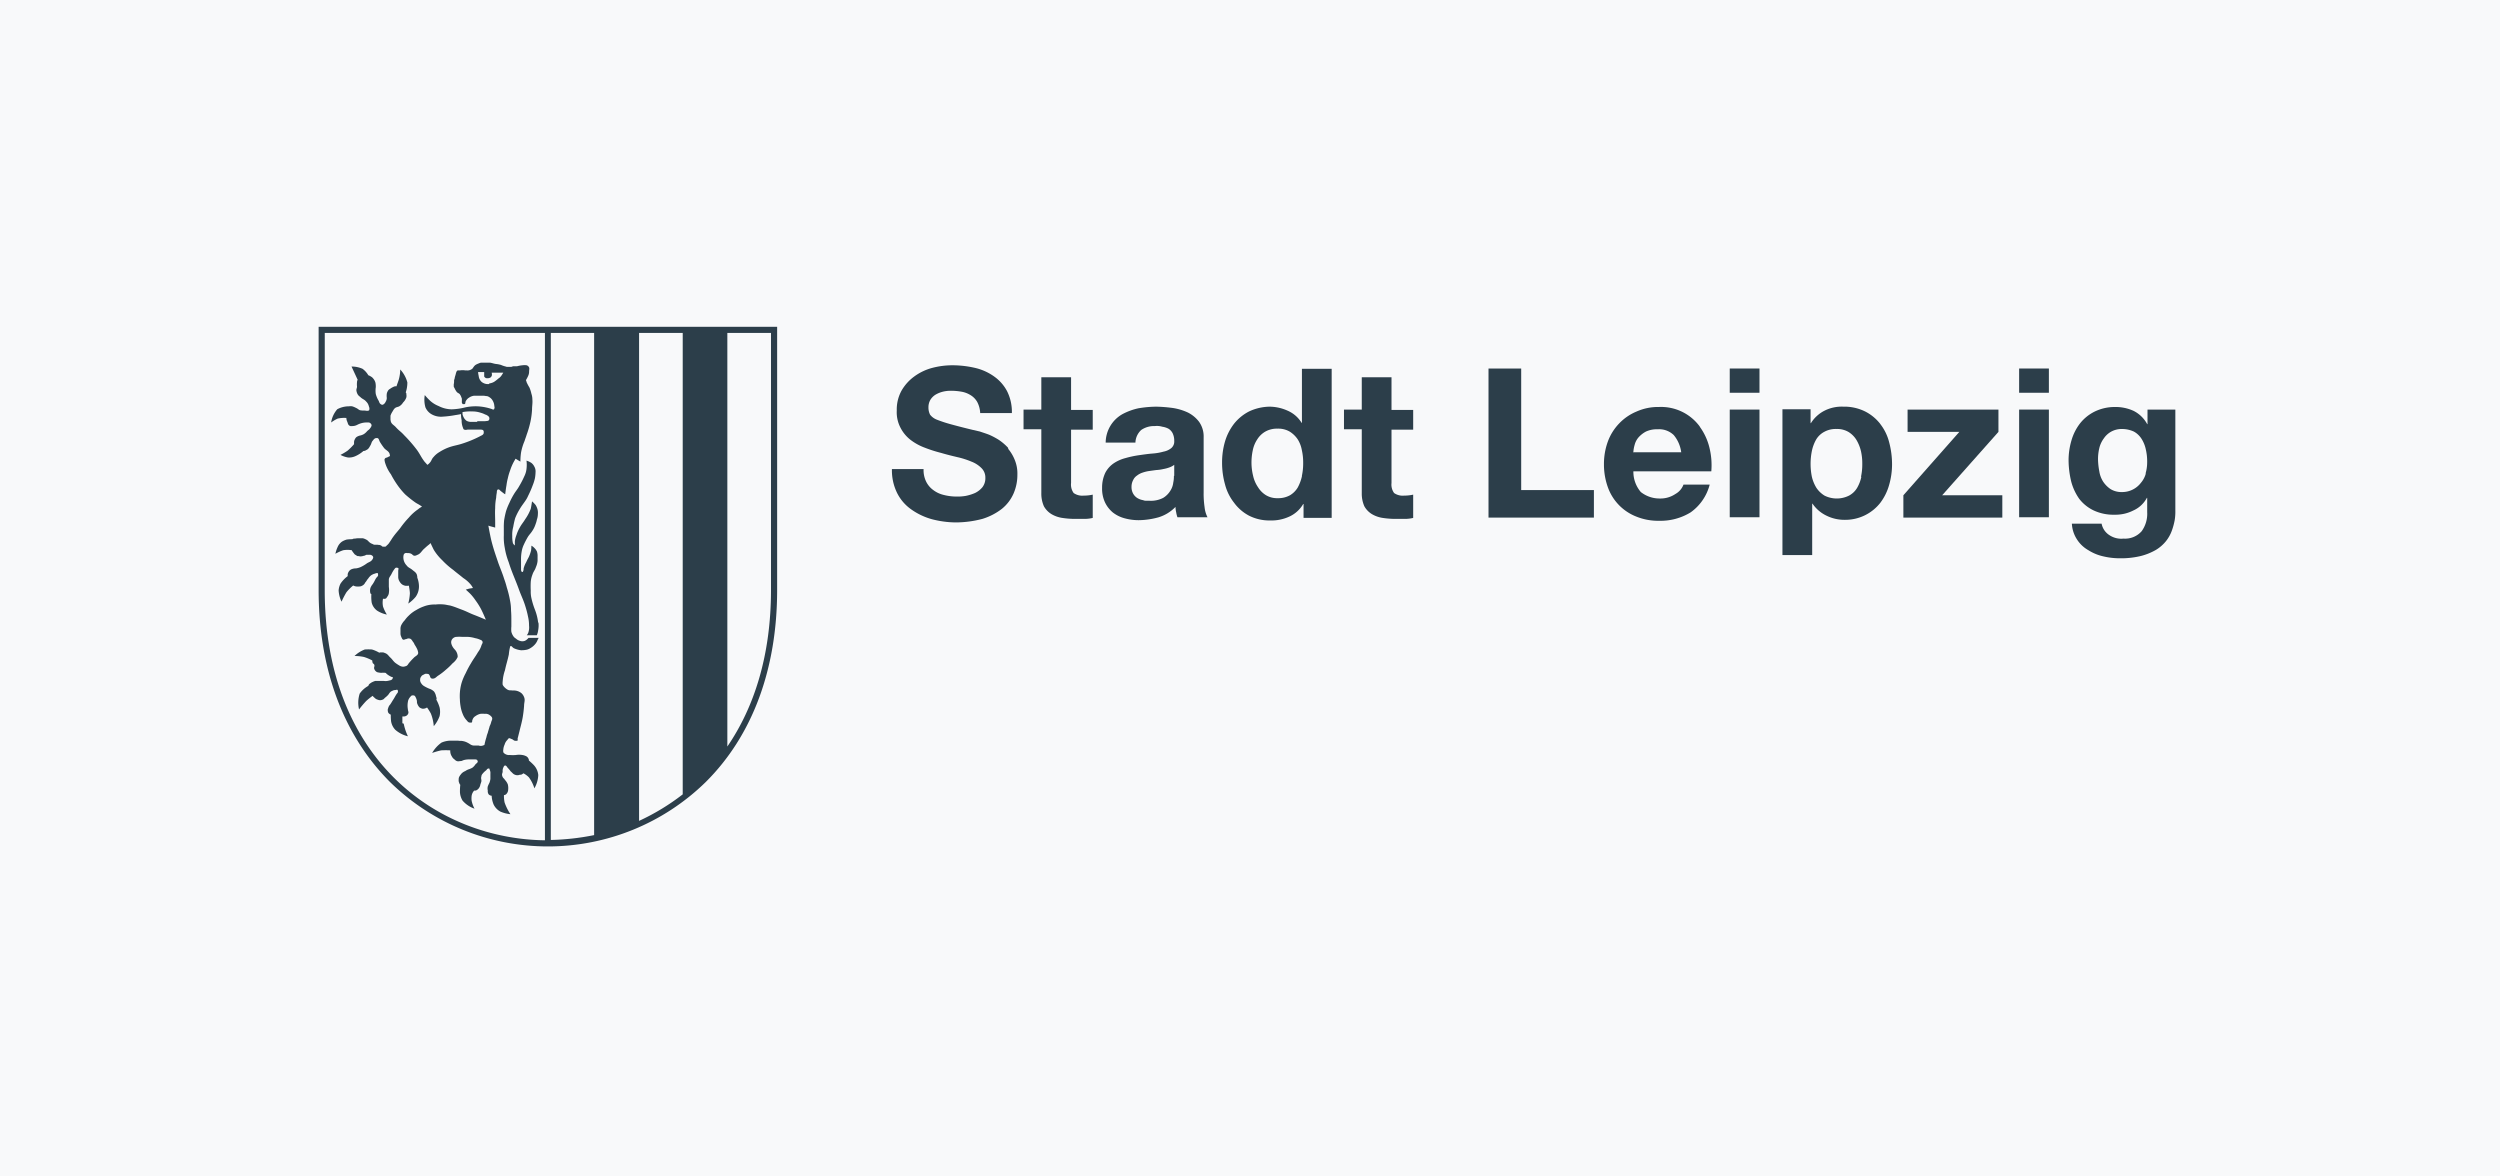 <svg xmlns="http://www.w3.org/2000/svg" xmlns:xlink="http://www.w3.org/1999/xlink" width="306" height="144" viewBox="0 0 306 144"><rect x="0" y="0" width="306" height="144" fill="#808080" stroke="none"/><defs><clipPath id="clip-Logo_9"><rect width="306" height="144"></rect></clipPath></defs><g id="Logo_9" data-name="Logo &#x2013; 9" clip-path="url(#clip-Logo_9)"><rect width="306" height="144" fill="#fff"></rect><rect id="Rechteck_487" data-name="Rechteck 487" width="306" height="144" fill="#f8f9fa"></rect><g id="Stadt_Leipzig_2" data-name="Stadt Leipzig 2" transform="translate(-3 5)"><path id="Pfad_251" data-name="Pfad 251" d="M233.509,56.992a6.383,6.383,0,0,0-1.108-.95,8.65,8.65,0,0,0-1.187-.633c-.4-.158-.792-.277-1.148-.4-.356-.079-.633-.158-.871-.2-1.148-.277-2.058-.515-2.77-.712a16.073,16.073,0,0,1-1.662-.554,1.941,1.941,0,0,1-.792-.594,1.887,1.887,0,0,1-.2-.871,1.78,1.78,0,0,1,.237-.95,1.936,1.936,0,0,1,.633-.633,3.36,3.36,0,0,1,.871-.356,3.987,3.987,0,0,1,.989-.119,7.4,7.4,0,0,1,1.346.119,3.093,3.093,0,0,1,1.108.435,2.286,2.286,0,0,1,.792.831,3.189,3.189,0,0,1,.356,1.346h3.879a5.634,5.634,0,0,0-.594-2.691,5.142,5.142,0,0,0-1.623-1.821,6.572,6.572,0,0,0-2.335-1.029A12.284,12.284,0,0,0,226.7,46.9a9.682,9.682,0,0,0-2.454.317,6.51,6.51,0,0,0-2.177,1.029,5.567,5.567,0,0,0-1.583,1.741,4.8,4.8,0,0,0-.594,2.454,4.073,4.073,0,0,0,.475,2.137,4.416,4.416,0,0,0,1.227,1.464,6.734,6.734,0,0,0,1.741.95,16.472,16.472,0,0,0,1.979.633c.673.2,1.306.356,1.979.515a10,10,0,0,1,1.741.554,3.462,3.462,0,0,1,1.227.792,1.611,1.611,0,0,1,.475,1.187,1.806,1.806,0,0,1-.356,1.148,2.7,2.7,0,0,1-.91.712,5.529,5.529,0,0,1-1.148.356,5.8,5.8,0,0,1-1.148.079,6.333,6.333,0,0,1-1.544-.2,3.4,3.4,0,0,1-1.267-.594,2.756,2.756,0,0,1-.871-1.029,3.171,3.171,0,0,1-.317-1.544H219.3a6.261,6.261,0,0,0,.633,2.929,5.388,5.388,0,0,0,1.741,2.018,8.084,8.084,0,0,0,2.493,1.187,11.883,11.883,0,0,0,2.929.4,12.893,12.893,0,0,0,3.285-.435,7.455,7.455,0,0,0,2.375-1.227,4.993,4.993,0,0,0,1.425-1.86,5.729,5.729,0,0,0,.475-2.335,4.349,4.349,0,0,0-.317-1.781,5.026,5.026,0,0,0-.792-1.346Z" transform="translate(-107.128 -7.19)" fill="#2c3e4a"></path><path id="Pfad_252" data-name="Pfad 252" d="M265.818,50.6h-3.641v3.958H260v2.414h2.177v7.8a3.817,3.817,0,0,0,.317,1.623,2.62,2.62,0,0,0,.91.95,3.627,3.627,0,0,0,1.346.475,10.272,10.272,0,0,0,1.583.119h1.108a4.314,4.314,0,0,0,1.029-.119v-2.85a5.006,5.006,0,0,1-1.108.119,1.829,1.829,0,0,1-1.227-.317,1.757,1.757,0,0,1-.317-1.227v-6.53h2.652V54.6h-2.652V50.64Z" transform="translate(-131.719 -9.426)" fill="#2c3e4a"></path><path id="Pfad_253" data-name="Pfad 253" d="M296.728,70.347V63.46a3.1,3.1,0,0,0-.554-1.9,3.924,3.924,0,0,0-1.385-1.148,6.8,6.8,0,0,0-1.86-.554,17.331,17.331,0,0,0-2.018-.158,13.906,13.906,0,0,0-2.177.2,7.539,7.539,0,0,0-1.939.712,4.029,4.029,0,0,0-2.058,3.483h3.641a2.19,2.19,0,0,1,.712-1.544,2.755,2.755,0,0,1,1.662-.475,2.237,2.237,0,0,1,.91.079,2.388,2.388,0,0,1,.752.237,1.4,1.4,0,0,1,.515.554,2.12,2.12,0,0,1,.2.95,1.051,1.051,0,0,1-.356.871,2.116,2.116,0,0,1-.95.435,6.712,6.712,0,0,1-1.385.237c-.515.04-1.029.119-1.623.2a12.46,12.46,0,0,0-1.662.356,4.712,4.712,0,0,0-1.425.633,3.214,3.214,0,0,0-1.029,1.148,4.182,4.182,0,0,0-.4,1.86,3.965,3.965,0,0,0,.356,1.781,3.654,3.654,0,0,0,.95,1.227,4.018,4.018,0,0,0,1.425.712,6.457,6.457,0,0,0,1.781.237,9.38,9.38,0,0,0,2.414-.356,4.858,4.858,0,0,0,2.058-1.267,3.076,3.076,0,0,0,.079.633,3.705,3.705,0,0,0,.158.633H297.2a3.507,3.507,0,0,1-.356-1.227,11.879,11.879,0,0,1-.119-1.7Zm-3.641-2.177a3.576,3.576,0,0,1-.079.831,2.3,2.3,0,0,1-.356.989,2.61,2.61,0,0,1-.871.871,3.242,3.242,0,0,1-1.662.356c-.712,0-.554,0-.831-.079a1.916,1.916,0,0,1-.712-.277,1.482,1.482,0,0,1-.475-.515,1.608,1.608,0,0,1-.2-.831,1.718,1.718,0,0,1,.2-.831,1.316,1.316,0,0,1,.475-.554,2.2,2.2,0,0,1,.673-.356,4.276,4.276,0,0,1,.831-.2c.277-.04.554-.079.871-.119a4.655,4.655,0,0,0,.831-.119,4.173,4.173,0,0,0,.752-.2,2.1,2.1,0,0,0,.594-.317V68.17Z" transform="translate(-146.402 -14.924)" fill="#2c3e4a"></path><path id="Pfad_254" data-name="Pfad 254" d="M331.176,54.61h-.04a3.744,3.744,0,0,0-1.662-1.464,5.5,5.5,0,0,0-2.216-.515,6.094,6.094,0,0,0-2.573.594,5.622,5.622,0,0,0-1.821,1.5,6.652,6.652,0,0,0-1.108,2.177,9.181,9.181,0,0,0-.356,2.573,9.748,9.748,0,0,0,.356,2.652,6.022,6.022,0,0,0,1.108,2.256,5.386,5.386,0,0,0,1.821,1.583,5.528,5.528,0,0,0,2.612.594,5.226,5.226,0,0,0,2.335-.475,3.76,3.76,0,0,0,1.7-1.544h.04v1.7h3.443V48h-3.641v6.61Zm0,6.53a5.267,5.267,0,0,1-.514,1.385,2.729,2.729,0,0,1-.95.95,2.917,2.917,0,0,1-1.5.356,2.623,2.623,0,0,1-1.425-.356,2.955,2.955,0,0,1-.99-.989A3.972,3.972,0,0,1,325.2,61.1a6.877,6.877,0,0,1-.2-1.544,7.163,7.163,0,0,1,.158-1.583,3.717,3.717,0,0,1,.554-1.346,2.844,2.844,0,0,1,.989-.95,2.918,2.918,0,0,1,1.5-.356,2.768,2.768,0,0,1,1.464.356,3.228,3.228,0,0,1,.989.95,3.669,3.669,0,0,1,.514,1.346,6.814,6.814,0,0,1,.158,1.544,7.162,7.162,0,0,1-.158,1.583Z" transform="translate(-168.818 -7.855)" fill="#2c3e4a"></path><path id="Pfad_255" data-name="Pfad 255" d="M364.918,50.6h-3.641v3.958H359.1v2.414h2.177v7.8a3.817,3.817,0,0,0,.317,1.623,2.619,2.619,0,0,0,.91.95,3.627,3.627,0,0,0,1.346.475,10.272,10.272,0,0,0,1.583.119h1.108a4.314,4.314,0,0,0,1.029-.119v-2.85a5.007,5.007,0,0,1-1.108.119,1.829,1.829,0,0,1-1.227-.317,1.757,1.757,0,0,1-.317-1.227v-6.53h2.652V54.6h-2.652V50.64Z" transform="translate(-191.597 -9.426)" fill="#2c3e4a"></path><path id="Pfad_256" data-name="Pfad 256" d="M407.8,47.9h-4V66.146h12.9V62.781H407.8Z" transform="translate(-218.606 -7.794)" fill="#2c3e4a"></path><path id="Pfad_257" data-name="Pfad 257" d="M451.215,62.175a5.876,5.876,0,0,0-4.987-2.375,6.461,6.461,0,0,0-2.731.554,6.235,6.235,0,0,0-2.137,1.464,6.378,6.378,0,0,0-1.385,2.216,7.991,7.991,0,0,0-.475,2.77,8.215,8.215,0,0,0,.475,2.81,6.021,6.021,0,0,0,3.483,3.6,7.112,7.112,0,0,0,2.81.515,7.034,7.034,0,0,0,3.839-1.029,5.991,5.991,0,0,0,2.335-3.4h-3.206a2.187,2.187,0,0,1-.989,1.148,3.265,3.265,0,0,1-1.9.554,3.7,3.7,0,0,1-2.335-.792,3.806,3.806,0,0,1-.91-2.533h9.538a8.906,8.906,0,0,0-.237-2.929,7.217,7.217,0,0,0-1.148-2.493ZM443.1,65.3a4.086,4.086,0,0,1,.158-.871,2.243,2.243,0,0,1,.475-.91,3.311,3.311,0,0,1,.91-.712,3.16,3.16,0,0,1,1.425-.277,2.575,2.575,0,0,1,1.979.712,4.123,4.123,0,0,1,.91,2.1h-5.9Z" transform="translate(-240.176 -14.985)" fill="#2c3e4a"></path><rect id="Rechteck_436" data-name="Rechteck 436" width="3.641" height="2.968" transform="translate(214.72 40.106)" fill="#2c3e4a"></rect><rect id="Rechteck_437" data-name="Rechteck 437" width="3.641" height="13.18" transform="translate(214.72 45.132)" fill="#2c3e4a"></rect><path id="Pfad_258" data-name="Pfad 258" d="M506.692,61.837a5.481,5.481,0,0,0-1.86-1.544,5.744,5.744,0,0,0-2.691-.594,4.657,4.657,0,0,0-2.256.475,4.2,4.2,0,0,0-1.7,1.544h-.04v-1.7H494.7v17.85h3.641V71.573h.04a4.329,4.329,0,0,0,1.7,1.464,4.959,4.959,0,0,0,2.256.515,5.44,5.44,0,0,0,4.354-2.1,6.579,6.579,0,0,0,1.069-2.177,9.109,9.109,0,0,0,.356-2.533,10.48,10.48,0,0,0-.356-2.691,6.021,6.021,0,0,0-1.108-2.256Zm-2.335,6.451a4.535,4.535,0,0,1-.514,1.346,2.542,2.542,0,0,1-.989.95,3.353,3.353,0,0,1-3.008,0,3.229,3.229,0,0,1-.989-.95,4.577,4.577,0,0,1-.554-1.346,7.994,7.994,0,0,1,0-3.166,4.79,4.79,0,0,1,.515-1.385,2.542,2.542,0,0,1,.989-.95,2.917,2.917,0,0,1,1.5-.356,2.768,2.768,0,0,1,1.464.356,2.955,2.955,0,0,1,.989.989,4.831,4.831,0,0,1,.554,1.385,6.816,6.816,0,0,1,.158,1.544,7.163,7.163,0,0,1-.158,1.583Z" transform="translate(-273.529 -14.924)" fill="#2c3e4a"></path><path id="Pfad_259" data-name="Pfad 259" d="M543.736,63.331V60.6H532.615v2.731h6.333L532.1,71.088v2.731h12.111V71.088h-7.362Z" transform="translate(-296.127 -15.468)" fill="#2c3e4a"></path><rect id="Rechteck_438" data-name="Rechteck 438" width="3.641" height="13.18" transform="translate(250.142 45.132)" fill="#2c3e4a"></rect><rect id="Rechteck_439" data-name="Rechteck 439" width="3.641" height="2.968" transform="translate(250.142 40.106)" fill="#2c3e4a"></rect><path id="Pfad_260" data-name="Pfad 260" d="M592.857,60.117V61.9h-.039a3.851,3.851,0,0,0-1.662-1.623,5.288,5.288,0,0,0-2.3-.475,5.586,5.586,0,0,0-2.454.554,5.257,5.257,0,0,0-1.781,1.425,6.183,6.183,0,0,0-1.069,2.1,8.561,8.561,0,0,0-.356,2.454,11.439,11.439,0,0,0,.317,2.573,6.609,6.609,0,0,0,.989,2.137,4.9,4.9,0,0,0,1.781,1.425,5.68,5.68,0,0,0,2.533.515,4.787,4.787,0,0,0,2.3-.515,3.487,3.487,0,0,0,1.662-1.544h.04v1.741A3.637,3.637,0,0,1,592.145,75a2.7,2.7,0,0,1-2.216.91,2.618,2.618,0,0,1-1.7-.4,2.149,2.149,0,0,1-.989-1.425H583.6a3.892,3.892,0,0,0,.633,1.939,3.973,3.973,0,0,0,1.385,1.306,5.708,5.708,0,0,0,1.821.752,8.709,8.709,0,0,0,1.979.237,10.371,10.371,0,0,0,2.612-.277,7.3,7.3,0,0,0,1.86-.752,4.68,4.68,0,0,0,1.227-1.069,4.5,4.5,0,0,0,.712-1.267,8.007,8.007,0,0,0,.356-1.306,6.4,6.4,0,0,0,.079-1.187V60.117h-3.4Zm-.2,7.8a2.888,2.888,0,0,1-.594,1.148,2.887,2.887,0,0,1-2.335,1.148,2.576,2.576,0,0,1-1.385-.356,3.321,3.321,0,0,1-.91-.91,3.244,3.244,0,0,1-.475-1.267,8.722,8.722,0,0,1-.158-1.425,5.828,5.828,0,0,1,.158-1.425,3.267,3.267,0,0,1,.554-1.187,2.608,2.608,0,0,1,.91-.831,2.656,2.656,0,0,1,1.306-.317,3.461,3.461,0,0,1,1.464.317,2.619,2.619,0,0,1,.95.91,3.917,3.917,0,0,1,.515,1.306,6.378,6.378,0,0,1,.158,1.544,4.87,4.87,0,0,1-.2,1.385Z" transform="translate(-327.002 -14.985)" fill="#2c3e4a"></path><path id="Pfad_261" data-name="Pfad 261" d="M42,67.217c0,9.7,3.048,17.81,8.747,23.51a27.62,27.62,0,0,0,38.628,0c5.739-5.7,8.747-13.852,8.747-23.51V35H42ZM86.565,92.23a27.522,27.522,0,0,1-5.343,3.245V35.752h5.343ZM75.721,97.217a29.812,29.812,0,0,1-5.3.594V35.752h5.3v61.5Zm21.649-30c0,7.995-2.058,14.367-5.343,19.156V35.752H97.37ZM42.752,35.752H69.7v62.1c-13.061-.158-26.953-9.776-26.953-30.634Z" fill="#2c3e4a"></path><path id="Pfad_262" data-name="Pfad 262" d="M54.607,90.23V89.4h.079a.651.651,0,0,0,.4-.079.532.532,0,0,0,.237-.277c.079-.2-.04-.317-.04-.515a2.6,2.6,0,0,1,.04-1.108,1.317,1.317,0,0,1,.237-.4c.079-.079.119-.158.237-.2h.2c.158.04.2.158.277.317a1.508,1.508,0,0,1,.119.4.714.714,0,0,0,.079.4,1.123,1.123,0,0,0,.237.356.978.978,0,0,0,.356.158.852.852,0,0,0,.435-.079c.04,0,.079-.04.119-.079a6.227,6.227,0,0,1,.475.752,5.319,5.319,0,0,1,.356,1.544,4.037,4.037,0,0,0,.712-1.227,2.434,2.434,0,0,0,0-1.069,4.57,4.57,0,0,0-.4-.95c.079-.158,0-.277-.04-.435a1.388,1.388,0,0,0-.237-.554,1.49,1.49,0,0,0-.594-.356,4.724,4.724,0,0,1-.633-.317,1.022,1.022,0,0,1-.356-.356.663.663,0,0,1-.119-.475.526.526,0,0,1,.119-.317c.079-.158.2-.2.356-.277.079-.04.119-.079.2-.079a1.1,1.1,0,0,1,.356.04.5.5,0,0,1,.158.237c.04.079.04.158.119.237a.291.291,0,0,0,.237.079c.317,0,.435-.237.712-.4a7.281,7.281,0,0,0,.871-.673,7.857,7.857,0,0,0,.831-.792,2.313,2.313,0,0,0,.515-.554c.04-.119.119-.158.119-.277a1.219,1.219,0,0,0-.119-.515c-.119-.277-.277-.356-.435-.594a1.388,1.388,0,0,1-.237-.554.663.663,0,0,1,.119-.475.734.734,0,0,1,.475-.277h.079a3.377,3.377,0,0,1,.633,0H62.6a3.663,3.663,0,0,1,.91.158,2.389,2.389,0,0,1,.633.2.363.363,0,0,1,.237.158c.119.158,0,.317-.079.475a2.572,2.572,0,0,1-.435.871c-.317.554-.554.831-.871,1.385a11.283,11.283,0,0,0-.633,1.187,6.7,6.7,0,0,0-.515,1.227,5.812,5.812,0,0,0-.2,1.148,6.387,6.387,0,0,0,0,.871,5.364,5.364,0,0,0,.079.792,4.066,4.066,0,0,0,.277.989,2.317,2.317,0,0,0,.4.673c.158.158.237.356.475.356h.2c.119-.079.04-.237.119-.356a.769.769,0,0,1,.356-.435,1.634,1.634,0,0,1,.594-.277,2.593,2.593,0,0,1,.554,0,.8.8,0,0,1,.594.158.924.924,0,0,1,.277.277c.079.2,0,.317-.079.515a2.289,2.289,0,0,1-.2.554c-.079.317-.158.515-.237.831a2.559,2.559,0,0,0-.158.515,7.712,7.712,0,0,0-.237.91c0,.079-.119.079-.2.119a.765.765,0,0,1-.515,0h-.475a.852.852,0,0,1-.435-.079c-.158-.079-.237-.158-.4-.237a1.949,1.949,0,0,0-.673-.237c-.2-.04-.317,0-.515-.04H60.7A2.864,2.864,0,0,0,59.4,92.6a4,4,0,0,0-1.148,1.267,9.354,9.354,0,0,1,1.108-.317,10.229,10.229,0,0,1,1.108,0v.119a1.2,1.2,0,0,0,.2.633.9.9,0,0,0,.317.356.71.71,0,0,0,.277.2c.2.079.317,0,.515,0,.119,0,.2-.079.356-.119a2.336,2.336,0,0,1,.554-.079h.792a.5.5,0,0,1,.237.04c.079.04.079.119.119.2,0,.158-.158.237-.277.356a1.7,1.7,0,0,1-.356.4,2.121,2.121,0,0,1-.435.2,1.779,1.779,0,0,0-.475.237,1.19,1.19,0,0,0-.554.435,1.389,1.389,0,0,0-.2.317.871.871,0,0,0-.04.317.714.714,0,0,0,.079.4.336.336,0,0,0,.119.2,7.015,7.015,0,0,0-.04.95,2.24,2.24,0,0,0,.317.989,3.37,3.37,0,0,0,1.464.989,3.54,3.54,0,0,1-.356-.989,2.593,2.593,0,0,1,0-.554,1.193,1.193,0,0,1,.317-.673h0a.478.478,0,0,0,.4-.119.806.806,0,0,0,.237-.277.946.946,0,0,0,.119-.356,3.738,3.738,0,0,0,.119-.356c.04-.237-.079-.356,0-.594a.526.526,0,0,1,.119-.317,2.268,2.268,0,0,1,.435-.435c.119-.079.119-.2.277-.237.04,0,.079-.04.119,0,.079,0,.04.079.079.158a.928.928,0,0,1,.079.475v.633a2.088,2.088,0,0,1-.119.475,3.856,3.856,0,0,0-.2.435,1.13,1.13,0,0,0,0,.515.663.663,0,0,0,.119.475.589.589,0,0,0,.356.158,3.093,3.093,0,0,0,.237,1.069,1.969,1.969,0,0,0,.831.871,4.086,4.086,0,0,0,1.227.317,6.307,6.307,0,0,1-.712-1.425,3.86,3.86,0,0,1-.079-.91.428.428,0,0,0,.277-.119.785.785,0,0,0,.237-.515,1.931,1.931,0,0,0-.04-.673,1.66,1.66,0,0,0-.356-.554c-.079-.158-.2-.2-.277-.356a.734.734,0,0,1-.079-.277c0-.158.079-.237.079-.4a.928.928,0,0,1,.079-.475c.04-.079.079-.2.158-.237.158-.079.277.119.356.237a5.024,5.024,0,0,1,.4.475c.2.158.277.317.515.4a.77.77,0,0,0,.594,0,.436.436,0,0,0,.356-.119c.04,0,.079-.04.119-.079v.04a2.71,2.71,0,0,1,.633.475,4.394,4.394,0,0,1,.673,1.346,3.555,3.555,0,0,0,.475-1.623,2.061,2.061,0,0,0-.554-1.227,7.085,7.085,0,0,0-.594-.554.357.357,0,0,0-.04-.2.63.63,0,0,0-.356-.356,1.508,1.508,0,0,0-.4-.119,2.474,2.474,0,0,0-.792,0,4.406,4.406,0,0,1-.752,0,.884.884,0,0,1-.554-.119c-.119-.079-.2-.119-.237-.237a.851.851,0,0,1,0-.317,1.658,1.658,0,0,1,.158-.594,1.276,1.276,0,0,1,.317-.554c.079-.079.119-.2.237-.237.119,0,.2.079.356.119.158.079.237.2.4.2h.237c.119-.079,0-.237.079-.4l.2-.792c.158-.673.277-1.029.4-1.741.079-.515.119-.831.158-1.346,0-.435.158-.673,0-1.069a1.253,1.253,0,0,0-.317-.475,1.466,1.466,0,0,0-.712-.317c-.237-.04-.356,0-.594-.04a.651.651,0,0,1-.4-.079,1.652,1.652,0,0,1-.317-.237,1.233,1.233,0,0,1-.277-.356,1.6,1.6,0,0,1,0-.435,5.086,5.086,0,0,1,.277-1.346c.158-.752.317-1.187.475-1.939a5.93,5.93,0,0,1,.158-.95c.119-.237.277.119.475.2a2.879,2.879,0,0,0,.831.237,3,3,0,0,0,.594-.04,1.33,1.33,0,0,0,.554-.2,2.244,2.244,0,0,0,.515-.4,1.723,1.723,0,0,0,.4-.633l.119-.237H70.043a1.237,1.237,0,0,1-.435.356.874.874,0,0,1-.633,0,1.158,1.158,0,0,1-.475-.277.546.546,0,0,1-.158-.119h0c-.04,0-.079-.079-.119-.119a1.634,1.634,0,0,1-.277-.594,3.386,3.386,0,0,1,0-.633V77.8c0-.554,0-.871-.04-1.385a6.041,6.041,0,0,0-.119-1.187,12.106,12.106,0,0,0-.4-1.623,10.222,10.222,0,0,0-.317-1.029c-.237-.752-.435-1.187-.712-1.939-.356-1.069-.594-1.7-.871-2.81-.158-.673-.356-1.781-.356-1.781s.237.079.4.119.435.119.435.119v-.712c0-.633-.04-1.029,0-1.662a6.55,6.55,0,0,1,.119-1.267,4.57,4.57,0,0,1,.079-.633c0-.079,0-.356.158-.4.158,0,.2.079.317.2.119.079.2.158.317.237a1.139,1.139,0,0,0,.237.158s.079-.673.158-1.108a6.143,6.143,0,0,1,.158-.831,6.656,6.656,0,0,1,.277-.95,6.333,6.333,0,0,1,.515-1.187,3.072,3.072,0,0,0,.158-.277l.594.356a7.837,7.837,0,0,1,.079-1.108,6.535,6.535,0,0,1,.435-1.425c.079-.277.158-.435.237-.712a12.557,12.557,0,0,0,.475-1.623,9.787,9.787,0,0,0,.2-1.5c0-.475.079-.752.04-1.227A2.241,2.241,0,0,0,70.4,49.9a4.181,4.181,0,0,0-.237-.752,5.528,5.528,0,0,1-.356-.673.8.8,0,0,0-.079-.237A4.375,4.375,0,0,0,70,47.723a1.264,1.264,0,0,0,.119-.554c0-.2.079-.4-.04-.554a.458.458,0,0,0-.277-.2,1.9,1.9,0,0,0-.475,0,4,4,0,0,0-.673.119h-.435c-.119,0-.2.079-.317.079h-.4a.5.5,0,0,1-.237-.04,3.482,3.482,0,0,1-.594-.2,3.565,3.565,0,0,0-.633-.119c-.277-.04-.435-.119-.712-.158H64.264a.734.734,0,0,0-.277.079,2.5,2.5,0,0,0-.356.158.7.7,0,0,0-.2.158,1.676,1.676,0,0,0-.2.277.71.71,0,0,1-.277.2.852.852,0,0,1-.435.079h-.2a1.918,1.918,0,0,0-.673,0h-.277a.4.4,0,0,0-.158.2,2.521,2.521,0,0,0-.079.277c-.04.158-.079.237-.119.435,0,.119-.079.2-.079.356a1.624,1.624,0,0,1-.04.435v.237c0,.119.079.158.119.277a2.1,2.1,0,0,0,.237.4c.119.158.277.158.4.317.04.079.079.119.119.2.04.119.079.2.119.317v.356a.328.328,0,0,0,.119.317h.2c.158-.04.079-.237.158-.356a1.053,1.053,0,0,1,.4-.435,1.389,1.389,0,0,1,.633-.237h.989a1.624,1.624,0,0,1,.435.04.669.669,0,0,1,.4.119,1.15,1.15,0,0,1,.435.435,1.506,1.506,0,0,1,.2.594c0,.158.079.237,0,.4a.123.123,0,0,1-.04.079c-.079.079-.277-.04-.277-.04h0a6.561,6.561,0,0,0-1.544-.317,6.067,6.067,0,0,0-1.7.119,7.654,7.654,0,0,1-1.662.237,3.6,3.6,0,0,1-1.583-.4,3.439,3.439,0,0,1-1.029-.633,7.708,7.708,0,0,1-.673-.712,3.392,3.392,0,0,0,.079,1.5,1.773,1.773,0,0,0,.871.91,2.307,2.307,0,0,0,1.148.237,12.644,12.644,0,0,0,1.662-.2c.277-.04.475-.079.673-.119a3.54,3.54,0,0,0,.079.752,2.322,2.322,0,0,0,.158.91c.04.079.04.2.158.237.237.079.277,0,.475,0h1.464a.871.871,0,0,1,.317.04c.04,0,.079.079.119.119a.852.852,0,0,1,0,.317c-.079.2-.277.237-.475.356a13.8,13.8,0,0,1-2.1.871c-.594.2-.989.237-1.583.435a5.875,5.875,0,0,0-1.227.594,2.788,2.788,0,0,0-.752.633c-.237.237-.237.475-.475.712a1.066,1.066,0,0,1-.277.237s-.2-.237-.317-.356c-.435-.554-.554-.91-.95-1.464a17.4,17.4,0,0,0-1.583-1.821c-.356-.4-.633-.554-.989-.95-.237-.277-.515-.356-.633-.712,0-.079-.04-.158-.04-.237v-.475a2.121,2.121,0,0,1,.2-.435c.158-.237.2-.4.435-.554.158-.079.277-.079.435-.158a1.364,1.364,0,0,0,.475-.475,1.549,1.549,0,0,0,.4-.633,1.069,1.069,0,0,0,0-.356c0-.119,0-.158-.079-.237a3.8,3.8,0,0,0,.2-1.227,3.731,3.731,0,0,0-.871-1.583A4.786,4.786,0,0,1,54.211,48c-.079.356-.277.792-.317.989a.651.651,0,0,0-.4.079,2.1,2.1,0,0,0-.4.237.624.624,0,0,0-.277.277,1.035,1.035,0,0,0-.119.317,2.237,2.237,0,0,0,0,.515.9.9,0,0,1-.119.435c-.079.119-.079.2-.2.277a.546.546,0,0,1-.158.119.334.334,0,0,1-.277-.079c-.158-.119-.158-.237-.237-.4a3.1,3.1,0,0,1-.356-.831,2.924,2.924,0,0,1,0-.831,2.434,2.434,0,0,0-.04-.554,1.3,1.3,0,0,0-.277-.515.806.806,0,0,0-.277-.237,1.185,1.185,0,0,0-.317-.158,2.576,2.576,0,0,0-.712-.792,3.229,3.229,0,0,0-1.346-.277l.752,1.623a.572.572,0,0,0-.079.277,2.586,2.586,0,0,0,0,.554c0,.158-.079.277-.079.435a1.29,1.29,0,0,0,.158.515c.119.2.237.237.4.4.237.2.435.237.633.475a1.136,1.136,0,0,1,.317.515c.04.158.119.277.079.435,0,.079,0,.119-.079.158-.2.079-.317,0-.554,0a2.257,2.257,0,0,1-.515-.04c-.2-.079-.277-.2-.475-.277a2.421,2.421,0,0,0-.475-.2,1.319,1.319,0,0,0-.4,0h-.04a2.983,2.983,0,0,0-1.385.356,3.173,3.173,0,0,0-.752,1.623,4.323,4.323,0,0,1,.792-.475,3.631,3.631,0,0,1,1.069-.079,1.192,1.192,0,0,0,.119.475c.079.2.079.356.277.475.119.079.237.04.4.04a1.288,1.288,0,0,0,.554-.158,2.748,2.748,0,0,1,.515-.2,2.316,2.316,0,0,1,.515-.079h.237a.426.426,0,0,1,.317.079.5.5,0,0,1,.158.237.589.589,0,0,1-.158.356c-.119.2-.237.237-.4.4a1.7,1.7,0,0,1-.4.356,1.654,1.654,0,0,1-.4.158,1.258,1.258,0,0,0-.356.119.618.618,0,0,0-.317.317.764.764,0,0,0-.119.4v.237a7.379,7.379,0,0,1-.792.792,7.2,7.2,0,0,1-.871.515,3.06,3.06,0,0,0,.91.317,1.853,1.853,0,0,0,.91-.158,3.879,3.879,0,0,0,.989-.633.638.638,0,0,0,.356-.119c.277-.119.356-.317.515-.594.119-.2.119-.4.277-.554.119-.158.2-.277.4-.317h.158c.2.04.2.277.317.475a8.476,8.476,0,0,0,.515.752c.237.277.554.356.673.712,0,.079.04.119.04.2,0,.119-.158.119-.277.2s-.277.04-.356.2c-.079.119,0,.237,0,.356a4.662,4.662,0,0,0,.752,1.544,11.493,11.493,0,0,0,.792,1.306,9.151,9.151,0,0,0,.95,1.148,13.865,13.865,0,0,0,1.187.95c.277.2.435.237.712.435a.738.738,0,0,1,.158.119,2.277,2.277,0,0,0-.475.317A5.756,5.756,0,0,0,55.4,65.058a11.011,11.011,0,0,0-1.069,1.306c-.317.4-.515.594-.831,1.029-.2.277-.277.435-.475.712a1.365,1.365,0,0,1-.317.356c-.079.079-.079.119-.2.158h-.277c-.119,0-.158-.119-.277-.158-.158-.079-.237-.04-.4-.079H51.2c-.119,0-.2-.079-.317-.119a.992.992,0,0,1-.277-.158c-.158-.119-.237-.277-.435-.356a1.655,1.655,0,0,0-.4-.158h-.435a2.257,2.257,0,0,0-.515.04.588.588,0,0,0-.356.079,4.071,4.071,0,0,0-.673.04,2.339,2.339,0,0,0-.554.237,1.546,1.546,0,0,0-.554.673,3.809,3.809,0,0,0-.277.831,5.851,5.851,0,0,1,.95-.435,3.207,3.207,0,0,1,1.069,0v.04a4.537,4.537,0,0,0,.356.475l.317.2a.984.984,0,0,1,.317.04,1.393,1.393,0,0,0,.475-.079c.119,0,.2-.079.317-.119h.356a.476.476,0,0,1,.317.079.4.4,0,0,1,.158.2.526.526,0,0,1-.119.317c-.158.237-.356.277-.633.435a4.193,4.193,0,0,1-.792.475,2.269,2.269,0,0,1-.554.158,1.446,1.446,0,0,0-.594.119.806.806,0,0,0-.277.237.978.978,0,0,0-.158.356v.237a3.865,3.865,0,0,0-.871.91,2.2,2.2,0,0,0-.237.831,3.611,3.611,0,0,0,.356,1.385A11.017,11.017,0,0,1,47.76,74.2a5.457,5.457,0,0,1,.831-.831.946.946,0,0,0,.356.119,1.6,1.6,0,0,0,.435,0,.572.572,0,0,0,.277-.079.771.771,0,0,0,.4-.4c.158-.158.2-.317.356-.475a1.7,1.7,0,0,1,.356-.4,1.848,1.848,0,0,1,.4-.2c.119,0,.158-.079.277-.079H51.6c.04.04,0,.119.04.2,0,.2-.119.237-.237.4-.158.237-.2.4-.356.633-.079.158-.158.2-.237.356a.97.97,0,0,0-.158.475,1.22,1.22,0,0,0,.04.4c0,.04.079.079.119.119a4.789,4.789,0,0,0,.04,1.029,1.726,1.726,0,0,0,.673.989,3.441,3.441,0,0,0,1.187.475,4.5,4.5,0,0,1-.475-.989,2.516,2.516,0,0,1,0-.95c.079,0,.158.04.237,0,.158,0,.2-.119.277-.237a.879.879,0,0,0,.2-.435,2.653,2.653,0,0,0,0-.792v-.91c.04-.277.2-.4.317-.633a3.955,3.955,0,0,1,.317-.554c.079-.079.119-.2.237-.237a.587.587,0,0,1,.277.04c.079.079,0,.2,0,.356v.752a1.066,1.066,0,0,0,.2.594,1.021,1.021,0,0,0,.356.356,1.257,1.257,0,0,0,.356.119h.277a.145.145,0,0,0,.119-.04c0,.119.119.633.119.989a6.279,6.279,0,0,1-.2,1.227,4.43,4.43,0,0,0,.91-.831,2.182,2.182,0,0,0,.4-1.385,3.086,3.086,0,0,0-.2-.95h0a1.219,1.219,0,0,0-.079-.435c-.119-.237-.277-.317-.515-.515-.277-.237-.515-.277-.712-.554a1.431,1.431,0,0,1-.4-.91,1.22,1.22,0,0,1,.04-.4.325.325,0,0,1,.2-.2c.119-.04.158,0,.277,0a.852.852,0,0,1,.435.079c.158.079.2.2.356.237a.532.532,0,0,0,.356-.079c.475-.158.554-.515.95-.831a6.892,6.892,0,0,1,.554-.475l.158-.158s.237.515.4.831a6.274,6.274,0,0,0,1.029,1.267,9.629,9.629,0,0,0,1.346,1.187c.475.4.752.594,1.227.989a3.972,3.972,0,0,1,.871.752,2.277,2.277,0,0,1,.317.475s-.277.04-.475.079c-.158.04-.4.119-.4.119s.356.317.554.515a6.168,6.168,0,0,1,.633.792,8.426,8.426,0,0,1,.633.989c.277.515.633,1.385.633,1.385s-.831-.356-1.346-.554c-.633-.237-.95-.435-1.583-.673-.554-.2-.871-.356-1.464-.515-.277-.04-.4-.079-.673-.119a5.186,5.186,0,0,0-1.108,0,3.6,3.6,0,0,0-1.425.237,4.763,4.763,0,0,0-.91.435,3.878,3.878,0,0,0-.91.673,3.7,3.7,0,0,0-.515.594,2.13,2.13,0,0,0-.356.475,1.031,1.031,0,0,0-.158.594v.515a.94.94,0,0,0,.119.475.3.3,0,0,0,.079.158h0c0,.079.079.119.158.158A.734.734,0,0,0,55,79.939c.158,0,.237-.119.435-.079.2,0,.317.158.435.356a1.317,1.317,0,0,1,.237.4,3.954,3.954,0,0,1,.317.554,1.784,1.784,0,0,1,.119.435c0,.317-.356.4-.554.633a7.073,7.073,0,0,0-.515.554c-.158.158-.2.356-.4.435a2.524,2.524,0,0,1-.277.079h-.158a.974.974,0,0,1-.435-.158,4.94,4.94,0,0,1-.475-.317c-.277-.237-.356-.435-.633-.673-.2-.2-.277-.356-.515-.475a2.724,2.724,0,0,0-.317-.119h-.317c-.079,0-.119,0-.158.04a3.923,3.923,0,0,0-.91-.4,6.385,6.385,0,0,0-.871,0A3.619,3.619,0,0,0,48.75,82a5.564,5.564,0,0,1,1.148.119,5.33,5.33,0,0,1,1.029.435.773.773,0,0,0,.04.277c.04.119.158.119.2.237.079.2-.079.317,0,.515a.7.7,0,0,0,.356.4,2.317,2.317,0,0,0,.515.079,1.9,1.9,0,0,1,.475,0c.079,0,.119.079.158.119a2.654,2.654,0,0,0,.554.356,1.557,1.557,0,0,0,.237.079,1.864,1.864,0,0,1-.079.2c-.119.158-.277.158-.435.2a1.509,1.509,0,0,1-.594.04H51.283a2.42,2.42,0,0,0-.475.2c-.158.119-.277.158-.356.356v.04a3.155,3.155,0,0,0-1.069.95,3.625,3.625,0,0,0-.079,1.939,13.36,13.36,0,0,1,.871-1.029,7.846,7.846,0,0,1,.792-.633,1.344,1.344,0,0,0,.237.237.821.821,0,0,0,.4.237.676.676,0,0,0,.554,0c.158-.04.2-.119.317-.237a2.877,2.877,0,0,0,.356-.317c.119-.119.158-.237.277-.356a.5.5,0,0,1,.237-.158.764.764,0,0,1,.4-.119c.119,0,.2-.079.277,0a.3.3,0,0,1,.04.2c0,.158-.119.2-.2.356-.158.237-.2.356-.356.594s-.237.4-.4.633a.943.943,0,0,0-.237.435.529.529,0,0,0-.04.356.409.409,0,0,0,.158.317.527.527,0,0,0,.2.119,6.737,6.737,0,0,0,.04.831,1.96,1.96,0,0,0,.515,1.029,3.646,3.646,0,0,0,1.544.792,6.492,6.492,0,0,1-.515-1.544ZM65.214,48.712a1.18,1.18,0,0,1-.752-.158.806.806,0,0,1-.277-.237,1.114,1.114,0,0,1-.237-.594c-.04-.158-.079-.475-.079-.475h.752v.435c0,.119,0,.158.119.237.079.079.119.079.237.079a.651.651,0,0,0,.4-.079.4.4,0,0,0,.158-.2c.079-.119,0-.4,0-.4h1.425s-.119.2-.2.317a1.258,1.258,0,0,1-.4.4,4.479,4.479,0,0,1-.515.4,1.506,1.506,0,0,1-.594.2Zm-1.425,4.631h-.673a1.207,1.207,0,0,1-.633-.119,1.161,1.161,0,0,1-.356-.4,1.654,1.654,0,0,1-.158-.4v-.277a5.23,5.23,0,0,1,1.148-.079,3.178,3.178,0,0,1,1.069.158,2.657,2.657,0,0,1,.594.237h0a.145.145,0,0,1,.119.04c.158.079.356.2.356.4a.357.357,0,0,1-.04.2c-.079.158-.277.119-.475.158H63.75Z" transform="translate(-2.356 -6.707)" fill="#2c3e4a"></path><path id="Pfad_263" data-name="Pfad 263" d="M103.5,96.308a6.347,6.347,0,0,0-.4-1.662,9.786,9.786,0,0,1-.435-1.425,3.544,3.544,0,0,1-.079-.91,9.617,9.617,0,0,1,0-1.069,3.107,3.107,0,0,1,.2-.871c.119-.4.317-.554.435-.95a2.342,2.342,0,0,0,.2-.752v-.515a1.743,1.743,0,0,0-.079-.633,1.422,1.422,0,0,0-.277-.4,1.6,1.6,0,0,0-.4-.317,4.531,4.531,0,0,1-.04.594,4.656,4.656,0,0,1-.277.792c-.119.237-.2.356-.317.633a3.062,3.062,0,0,0-.277.633c-.079.2,0,.277-.119.515a.076.076,0,0,1-.119.04c-.079,0-.079-.119-.119-.2V88.669a5.6,5.6,0,0,1,.079-1.148,3.2,3.2,0,0,1,.277-.871,10.021,10.021,0,0,1,.475-.91c.2-.317.356-.435.554-.752a3.209,3.209,0,0,0,.4-.831,2.915,2.915,0,0,0,.158-.554,2.01,2.01,0,0,0,.119-.673,1.634,1.634,0,0,0-.158-.871.992.992,0,0,0-.158-.277,3.48,3.48,0,0,0-.4-.4s-.079.554-.158.91a5.577,5.577,0,0,1-.673,1.267c-.237.4-.435.594-.673,1.029a4.536,4.536,0,0,0-.4.91,2.9,2.9,0,0,0-.2.792v.475c0,.04-.2-.158-.237-.277a3.4,3.4,0,0,1-.079-.871,3.529,3.529,0,0,1,.119-1.108,10.345,10.345,0,0,1,.237-1.069,7.237,7.237,0,0,1,.554-1.108c.237-.4.4-.594.673-.989a3.274,3.274,0,0,0,.356-.633,12.228,12.228,0,0,0,.554-1.267,5.6,5.6,0,0,0,.277-.871,4.384,4.384,0,0,0,.079-.752,1.176,1.176,0,0,0-.158-.712,1.237,1.237,0,0,0-.356-.435,2.216,2.216,0,0,0-.594-.277,4.106,4.106,0,0,1,0,1.029,2.677,2.677,0,0,1-.277.91,10.444,10.444,0,0,1-.594,1.148c-.237.435-.435.633-.673,1.029a9.062,9.062,0,0,0-.554,1.069,7.367,7.367,0,0,0-.4.989,11.067,11.067,0,0,0-.237,1.108,8.274,8.274,0,0,0-.04.989v.871a6.771,6.771,0,0,0,.119,1.544,8.714,8.714,0,0,0,.475,1.741c.435,1.385.831,2.137,1.306,3.483.317.831.554,1.267.792,2.1a11.331,11.331,0,0,1,.277,1.108,4.653,4.653,0,0,1,.119,1.069,1.988,1.988,0,0,1-.079.831,1.038,1.038,0,0,1-.2.356h1.227a1.849,1.849,0,0,0,.158-.554,3.234,3.234,0,0,0,.04-1.069Z" transform="translate(-34.622 -25.015)" fill="#2c3e4a"></path></g><path id="Pfad_417" data-name="Pfad 417" d="M0,0H306V144H0Z" fill="none"></path></g></svg>